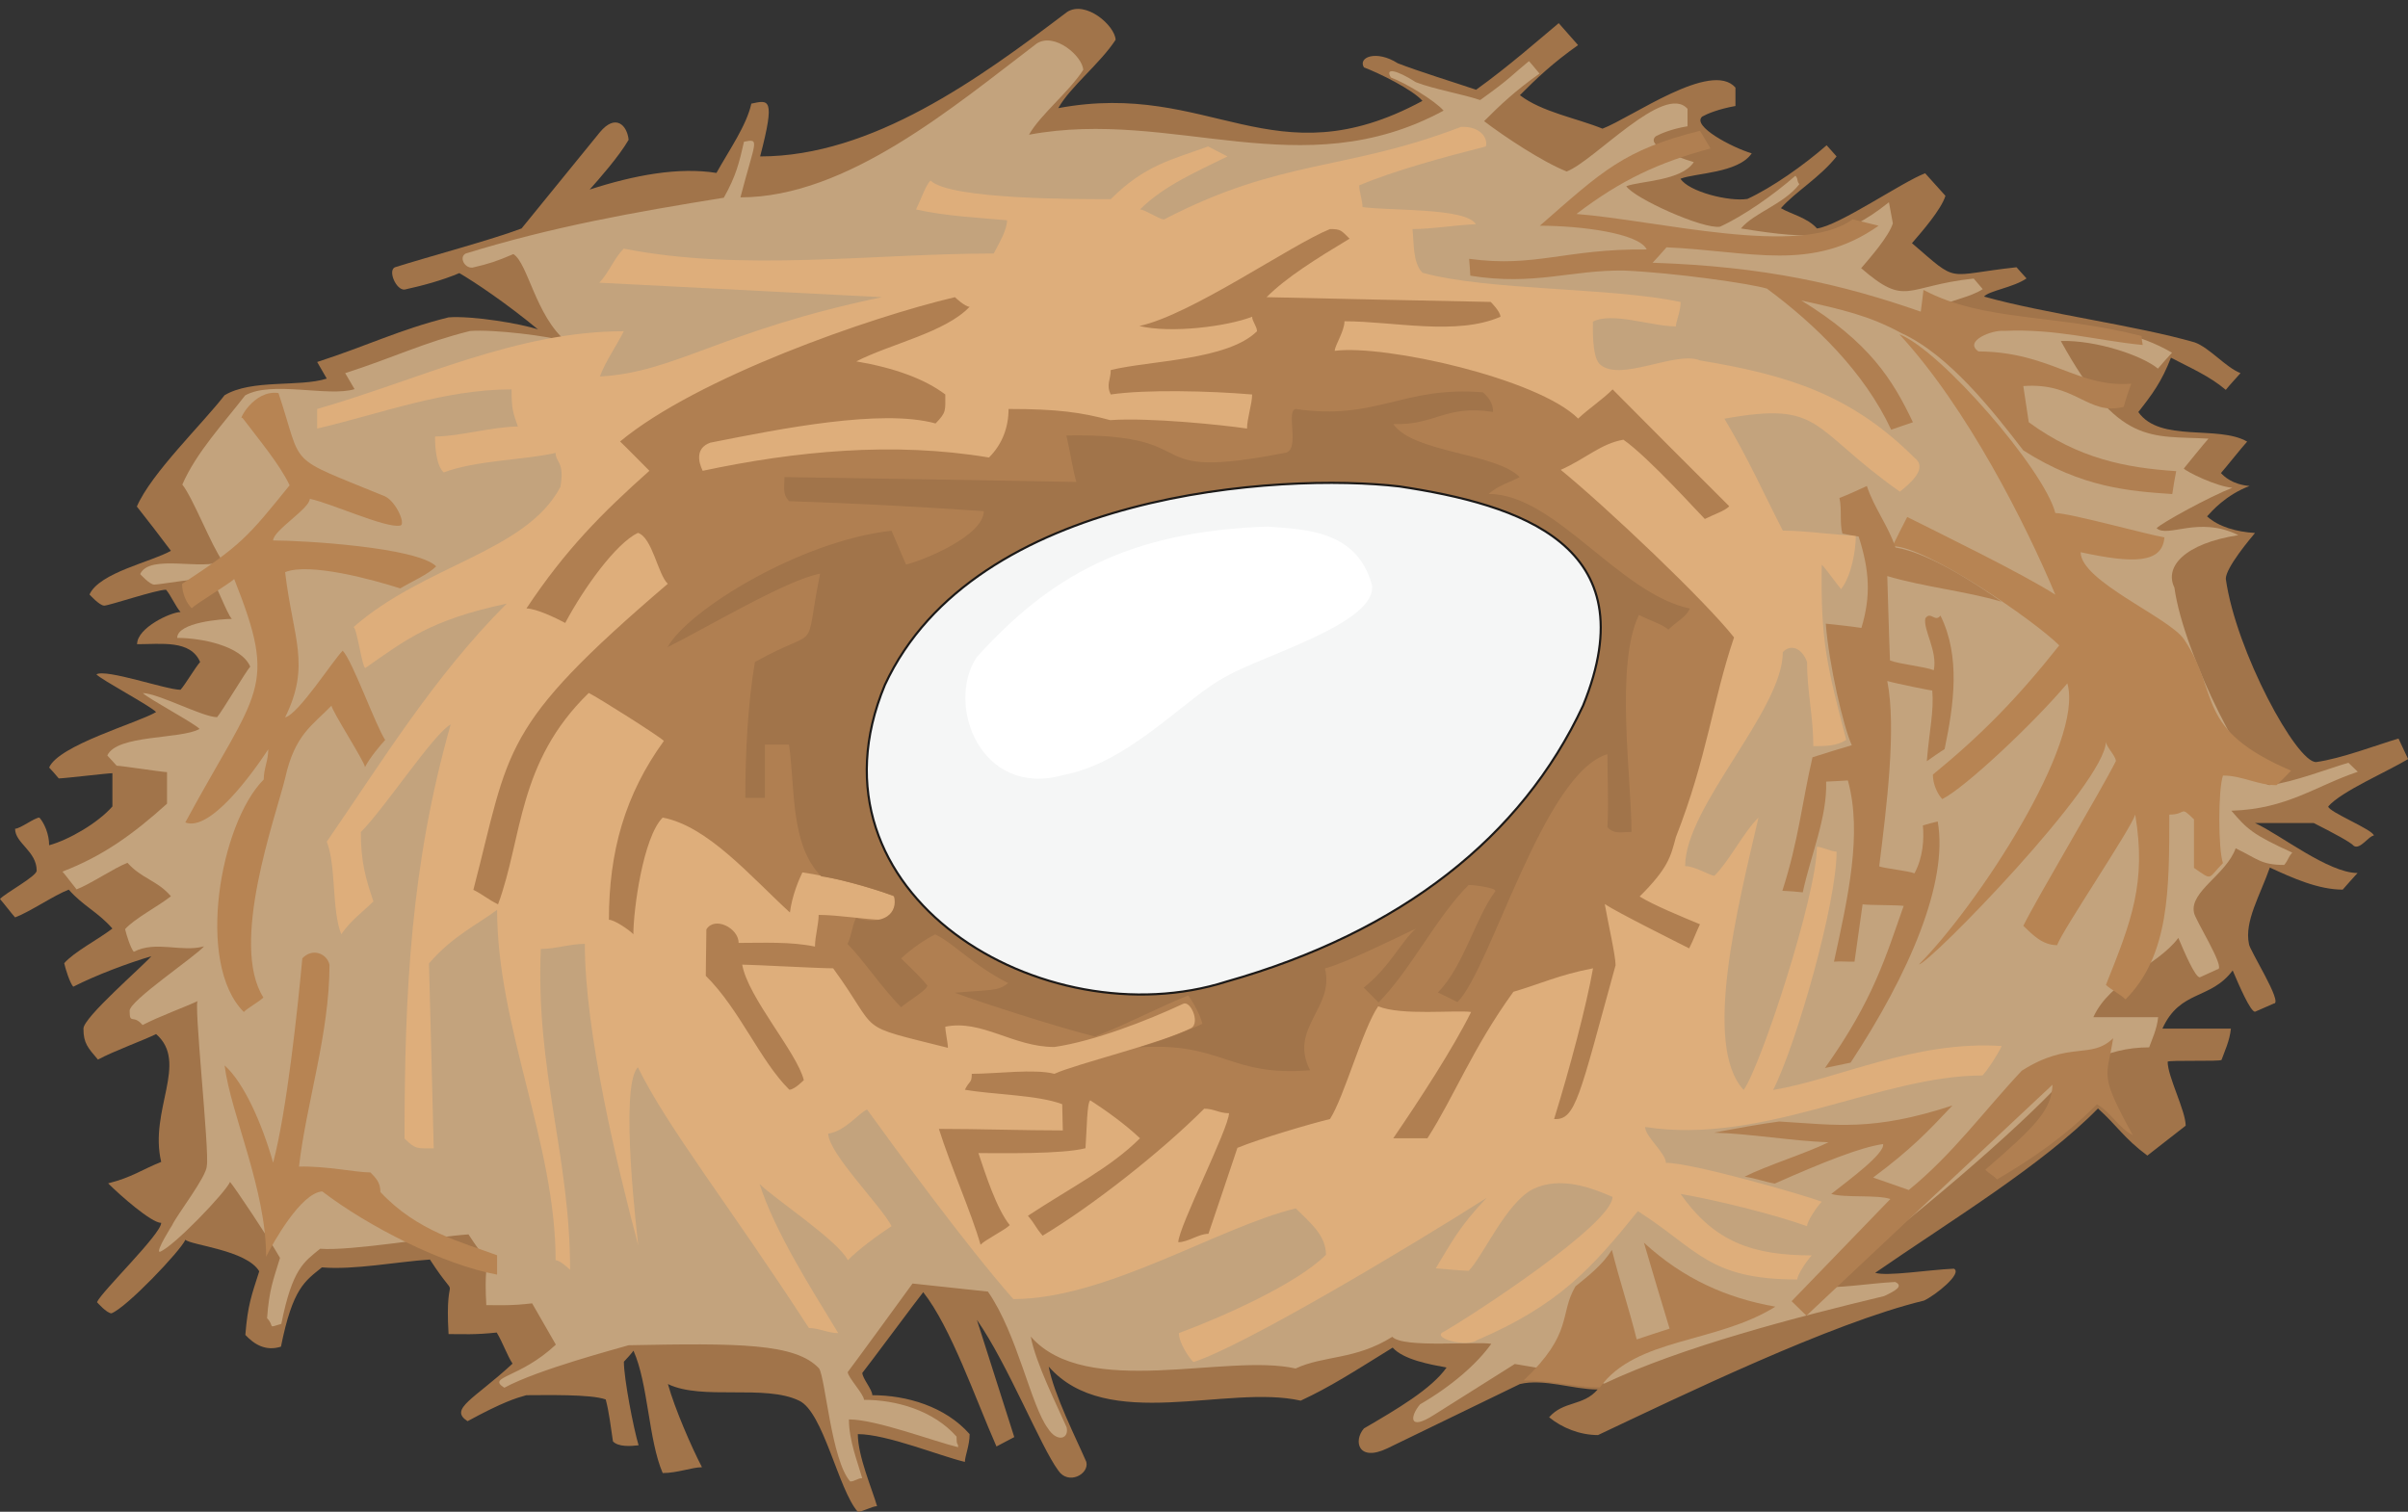 <svg xmlns="http://www.w3.org/2000/svg" xml:space="preserve" width="766.753" height="481.436" fill-rule="evenodd" stroke-linejoin="round" stroke-width="28.222" preserveAspectRatio="xMidYMid" version="1.2" viewBox="0 0 20287 12738"><rect x="0" y="0" width="20287" height="12738" fill="#333333" stroke="none"/><defs class="ClipPathGroup"><clipPath id="a" clipPathUnits="userSpaceOnUse"><path d="M0 0h20287v12738H0z"/></clipPath></defs><g class="SlideGroup"><g class="Slide" clip-path="url(#a)"><g class="Page"><g class="com.sun.star.drawing.ClosedBezierShape"><path fill="none" d="M0 75h20289v12666H0z" class="BoundingBox"/><path fill="#A1744A" d="M15308 1925c185-23 718-392 911-465l171 190c-36 117-201 305-282 399 404 348 269 269 881 203 28 31 56 64 84 94-109 76-318 104-358 153 505 142 1285 244 1775 386 125 45 262 211 386 259-40 46-84 91-124 141-137-116-292-182-462-271-79 203-158 309-275 458 183 260 671 107 917 249-43 46-180 219-221 265 28 30 97 96 241 109-200 76-317 211-358 256 99 89 247 130 404 140-40 48-246 292-246 386 84 607 599 1555 762 1544 208-28 520-147 693-198l81 173c-172 104-563 272-673 399 0 46 384 198 384 246-41 0-114 120-168 87-25-31-178-112-338-193h-495c206 93 617 421 864 421-43 46-84 94-125 140-205 0-421-97-614-186-82 234-216 455-176 643 0 46 292 503 209 503l-158 69c-38 0-132-216-188-348-188 251-442 160-592 490h577c-10 104-56 198-79 264-15 15-442 0-454 15 0 125 152 414 152 539l-323 252c-198-147-254-252-416-397-465 476-1250 951-1877 1385 106 31 442-25 663-35 76 38-153 223-252 269-780 188-2051 805-2746 1133-153 0-303-61-412-150 122-140 287-92 409-234-206 0-452-94-655-46l-1115 541c-249 120-290-63-199-167 280-163 569-333 696-513-139-26-363-66-454-168-333 206-523 330-775 447-617-140-1631 274-2123-287 43 234 236 615 317 803 26 104-152 198-236 73-150-203-424-894-686-1270l315 988-150 79c-180-409-383-1003-617-1300-13 12-498 665-513 680 0 46 84 140 84 188 287 0 614 94 820 328 0 94-40 186-40 234-206-48-658-234-902-234 0 186 122 467 162 607-40 0-124 48-162 48-165-188-290-843-495-937-288-140-818 0-1105-140 58 209 200 534 287 701-84 0-206 49-331 49-121-282-121-750-246-1031-25 33-53 63-81 93 0 140 81 562 124 704-66 8-172 15-216-33-17-112-33-251-61-353-125-46-506-36-669-36-91 26-195 56-495 219-160-104 53-183 379-485-46-71-79-170-133-262-185 20-284 13-406 13-36-610 117-206-157-628-275 18-638 89-910 66-142 115-246 173-345 668-130 41-226-20-300-99 20-254 53-335 117-536-107-180-579-220-622-266-41 94-498 574-623 620-40 0-122-94-122-94 41-92 541-574 541-668-83 0-348-234-447-333 201-51 277-112 447-181-104-435 234-836-43-1077-106 53-348 139-490 215-84-99-122-137-122-261 0-94 490-516 572-610-199 59-463 158-658 257-28-31-66-150-76-198 81-94 284-199 406-292-122-140-244-188-368-328-125 48-328 188-452 234-28-31-100-125-127-155 43-49 309-191 309-239 0-165-182-231-182-353 43 0 165-94 205-94 41 46 82 139 82 233 165-45 411-187 533-327v-280c-41 0-409 44-452 44-28-33-54-64-81-92 81-188 739-373 901-467-40-48-462-272-503-318 84-48 587 130 709 130 41-46 124-188 165-234-81-188-325-150-531-150 0-139 285-271 366-271-41-46-81-140-122-188-84 0-480 134-521 134-40 0-124-94-124-94 84-185 521-274 686-368-94-125-191-252-287-373 122-282 551-694 739-938 233-138 627-66 861-140l-81-140c424-137 696-274 1107-376 203-15 610 53 754 102-271-224-533-399-663-475-149 63-312 106-462 139-71 5-142-160-81-188 282-89 820-233 1067-327l660-811c133-160 230-58 242 64-81 140-247 328-328 419 377-122 750-191 1068-140 109-195 254-401 294-584 145-30 206-58 74 445 945 0 1846-656 2586-1217 157-101 403 114 409 234-130 200-384 398-483 576 1283-239 1808 620 3068-61-81-94-368-236-493-282-53-86 105-150 285-35 168 66 495 167 660 223 272-195 534-426 696-561 56 63 110 124 163 185-216 153-351 282-490 422 185 142 477 193 696 282 246-94 917-579 1120-346v155c-145 26-239 66-280 89-91 79 247 259 417 310-114 168-478 165-600 214 69 109 409 195 564 170 204-94 473-282 667-452 28 30 56 63 84 94-143 180-347 297-469 436 82 49 222 79 304 171Z"/></g><g class="com.sun.star.drawing.ClosedBezierShape"><path fill="none" d="M526 341h19339v12143H526z" class="BoundingBox"/><path fill="#C3A37D" d="m15914 1704 33 178c-33 109-191 289-267 378 384 331 366 150 948 87 25 30 50 58 76 89-104 71-300 99-338 144 660 183 1379 66 1933 392-41 45-81 88-119 134-130-109-516-241-818-233 487 887 757 796 1244 823-40 44-170 206-208 252 25 28 272 150 409 162-191 74-600 298-638 341 97 84 353-107 689 58-455 71-625 267-539 442 79 577 653 1677 805 1664 199-25 496-140 661-188l79 76c-351 117-597 315-1065 328 130 152 176 200 513 353-38 43-30 58-68 104-196 0-226-53-409-140-79 221-389 364-351 541 0 46 275 478 198 478l-149 68c-39 0-127-205-181-332-178 238-574 355-716 668h546c-10 101-53 190-76 254-371 0-640 175-810 365-440 454-1362 1233-1956 1647 99 28 416-25 627-35 74 35-2 76-94 119-741 178-1694 424-2357 737-363-97-460-117-754-165l-681 429c-218 140-201 10-117-89 267-155 478-340 600-510-135-23-745 38-834-59-312 196-574 155-815 267-584-132-1764 264-2231-269 41 223 224 586 302 764 23 99-81 130-157 10-145-193-257-795-506-1153l-635-68c-10 15-531 729-546 746 0 43 137 188 137 234 272 0 585 89 780 310 0 89 13 43 13 89-196-46-689-234-920-234 0 178 74 361 112 495-38 0-63 28-101 28-158-177-209-868-262-952-198-214-681-214-1605-196-84 26-762 203-1047 358-152-96 127-76 434-363-40-68-149-259-200-348-175 21-272 15-386 15-33-579 109-195-150-596-262 17-991 142-1250 121-134 110-233 163-327 633-125 38-51 25-120-48 18-242 51-318 109-508-99-173-383-597-421-640-38 88-475 546-592 589-38 0 104-224 104-224 41-89 292-411 292-500 26-102-117-1429-74-1390-101 48-332 132-467 203-79-94-109 0-109-120 0-86 549-454 627-543-190 53-406-51-592 46-27-31-63-145-73-191 79-89 272-188 386-277-114-134-246-147-366-282-117 46-310 178-429 224-26-31-92-120-119-150 340-130 596-315 881-572v-266c-38 0-384-54-424-54-26-30-54-58-79-86 79-178 622-135 777-224-38-45-439-259-477-302 137 5 505 203 625 203 38-43 241-383 279-426-76-178-419-242-615-242 0-132 381-160 460-160-41-43-135-302-175-348-79 0-440 59-478 59-40 0-119-89-119-89 79-175 538-23 693-112-89-117-246-526-338-642 117-270 348-516 529-751 223-127 701 15 922-53l-79-135c404-129 663-259 1052-355 195-16 675 43 812 89-259-214-325-663-447-737-142 61-203 81-345 114-69 5-114-91-56-119 732-226 1417-348 2174-470 104-185 130-297 170-472 138-28 94-8-30 469 897 0 1796-764 2497-1297 152-96 386 109 391 223-122 188-363 379-457 546 1216-226 2297 445 3493-203-79-89-327-236-444-279-51-82 40-69 211 40 160 61 383 97 541 150 259-185 256-201 411-328 53 59 38 46 89 105-203 144-333 266-467 401 177 134 487 340 696 424 233-89 823-749 1018-528v147c-140 23-229 64-267 84-86 74 158 170 320 218-106 160-452 158-569 203 67 102 646 364 790 341 196-89 450-267 635-429 26 28 8 40 33 71-132 170-378 238-492 373 617 99 846 99 1247-221Z"/></g><g class="com.sun.star.drawing.ClosedBezierShape"><path fill="none" d="M2671 1069h14194v10410H2671z" class="BoundingBox"/><path fill="#DEAE7B" d="M12147 11231c256-145 1438-917 1438-1146-175-76-438-177-669-66-228 115-421 567-543 689-43 0-277-21-277-21 132-216 195-348 429-594-625 399-2052 1252-2471 1384-38-38-122-162-122-244 368-137 993-414 1239-660 0-163-129-267-254-391-650 157-1595 764-2380 764-409-464-1000-1277-1232-1597-68 28-185 183-327 203 0 165 452 615 533 780-124 81-287 203-368 287-81-165-622-521-744-643 129 399 419 856 663 1257-84 0-165-43-247-43-671-1034-1187-1681-1441-2197-162 163 3 1486 3 1501-176-663-450-1796-450-2541-124 0-246 43-371 43-43 1030 247 1746 247 2704 0 0-82-81-122-81 0-983-493-1967-493-2953-165 125-376 221-574 452 13 519 28 1038 40 1558-137 0-152 11-246-83 0-1254 56-2318 389-3489-145 79-554 704-757 907 0 251 40 391 106 584-83 84-187 155-271 277-82-206-41-574-122-780 452-655 901-1392 1516-2006-648 139-848 304-1189 541-25 28-78-369-104-341 600-528 1456-635 1745-1183 38-214-40-204-40-287-259 61-671 61-943 165-63-61-73-211-73-303 203 0 492-84 698-84-43-122-53-148-53-313-572 0-1105 206-1638 330v-165c858-246 1678-655 2583-655-61 124-153 251-201 381 635-33 1021-386 2376-668-793-41-1586-81-2381-122 81-84 124-206 206-287 1007 198 2096 41 3117 41 43-84 112-196 112-280-246-23-505-33-767-91 41-81 81-203 122-244 165 163 1272 157 1519 157 287-287 513-332 820-444 56 28 109 56 163 84-244 122-534 244-737 447 41 0 163 84 203 84 994-516 1522-404 2502-780 163-7 229 96 209 165-331 84-773 203-1067 328 0 53 28 127 28 183 251 33 871 5 955 144-201 10-369 41-534 41 13 109 0 284 84 368 551 153 1594 122 2175 247 0 81-40 165-40 205-209 0-534-124-699-40 0 40-10 284 54 355 165 165 645-114 848-28 739 122 1272 287 1806 819 117 87-28 211-122 287-762-539-645-765-1478-615 208 349 325 618 492 943 204 0 453 41 615 41 0 122-35 337-124 452-38-43-122-165-163-206-10 643 43 851 206 1476-81 53-173 53-277 53 0-246-53-465-53-709-41-114-135-157-204-83 0 490-823 1300-823 1803 84 0 209 81 247 81 124-122 246-368 371-490-176 759-473 1920-125 2295 145-201 617-1642 617-2049 41 0 122 41 166 41 0 432-333 1605-534 2008 551-92 1189-418 1925-370-40 83-121 205-162 248-861 0-1847 589-2842 434 0 81 175 221 175 302 221 0 1163 270 1313 328-41 41-124 165-124 206-267-97-767-221-1065-272 285 409 615 518 1105 518-40 41-122 163-122 203-746 0-835-251-1343-576-389 482-667 792-1355 1087-81 61-358-10-297-61Z"/></g><g class="com.sun.star.drawing.ClosedBezierShape"><path fill="none" d="M1534 2817h17769v7925H1534z" class="BoundingBox"/><path fill="#B78453" d="M18276 6864c150 0 83-82 208 40v409c162 112 112 92 244-40-41-122-41-616 0-738 165 0 289 81 452 81 38-38 81-78 122-122-821-353-592-645-902-1107-124-183-871-490-871-734 442 96 688 96 706-125-150-25-798-205-919-205-94-366-968-1374-1314-1506 574 622 1067 1605 1314 2194-280-180-986-523-1248-655-43 81-83 165-124 246 289 0 1199 630 1405 836-356 449-656 754-1065 1089 0 82 41 166 79 206 188-91 772-640 1054-975 145 500-759 1875-1250 2368 82 0 1575-1527 1575-1878 0 43 84 122 84 165-124 247-658 1142-780 1388 82 79 163 163 285 163 43-125 620-976 658-1100 96 574-33 901-247 1435 43 40 125 81 165 122 371-371 369-932 369-1557Zm0 0ZM2042 3520c142 188 312 389 398 569-353 437-409 505-906 831 0 83 40 165 81 205 40-40 315-205 358-246 373 937 201 919-412 2051 206 81 557-400 699-616 0 97-38 160-38 254-368 369-577 1550-168 1959 41-40 125-83 165-122-287-452 102-1516 183-1847 81-368 229-445 391-612 0 40 282 477 282 518 41-81 130-185 170-229-81-122-276-670-358-752-86 87-371 534-485 562 219-445 66-666 0-1224 206-84 749 66 970 137 102-61 234-117 303-186-165-162-1128-218-1374-218 0-84 309-269 309-351 181 38 635 247 757 226 59 3-25-198-122-246-853-351-683-226-899-871-211-31-345 246-304 208Zm0 0Zm200 7070c0-572-297-1199-350-1613 165 147 317 495 409 820 116-436 208-1310 246-1722 86-91 208-40 229 54 0 581-196 1168-257 1701 226-7 478 49 602 49 41 43 84 81 84 165 310 333 691 424 983 533v163c-450-82-1085-404-1473-701-181 12-417 437-473 551Z"/></g><g class="com.sun.star.drawing.ClosedBezierShape"><path fill="none" d="M3988 1930h10622v8560H3988z" class="BoundingBox"/><path fill="#B07F51" d="M8784 10412c412-247 993-701 1361-1070 84 0 125 38 209 38 0 125-427 963-427 1087 81 0 173-71 254-71 56-162 188-558 244-724 183-76 615-203 780-243 122-191 274-757 406-950 193 81 651 30 783 48-152 307-437 744-656 1064h288c226-353 379-757 724-1234 211-61 384-143 671-198-54 309-196 845-328 1270 183 12 213-191 518-1296 0-81-63-355-91-515 101 68 630 332 711 373 40-79 51-119 91-203-142-59-396-163-508-234 242-241 262-338 305-500 264-673 307-1142 490-1683-246-312-1072-1095-1460-1412 211-94 338-221 528-254 211 147 643 627 686 668 81-41 165-66 206-107-328-327-656-655-983-985-82 84-206 165-290 246-340-338-1627-625-2051-571 0-44 82-165 82-249 411 0 945 124 1314-38 0-44-82-125-82-125-630-13-1260-25-1888-40 165-166 417-323 699-493-71-69-71-81-165-81-331 134-1166 721-1606 817 270 64 742 3 950-78 0 38 41 81 41 122-249 246-904 246-1232 327 0 82-41 122 0 206 287-43 831-31 1191 0 0 79-43 203-43 287-211-31-820-94-1153-71-244-66-447-94-856-94 0 152-51 295-165 409-805-135-1631-54-2412 112-40-82-58-193 64-237 599-119 1444-287 1898-162 92-94 82-107 82-244-171-130-427-224-750-279 295-150 750-244 955-460-40 0-124-81-124-81-721 170-2173 678-2821 1216 44 41 206 206 247 247-396 353-706 663-1036 1160 81 0 246 79 327 122 153-289 424-668 612-759 122 38 168 350 252 429-1423 1217-1326 1380-1638 2579 83 41 124 81 208 122 208-564 162-1196 764-1781 82 40 592 363 633 404-328 453-463 933-463 1507 44 0 166 81 206 122 0-206 82-818 247-983 381 73 736 492 1072 800 18-145 77-280 105-338 221 30 614 137 751 193 82 20 26 183-81 206-124 0-368-41-533-41 0 79-31 183-31 267-205-43-438-31-643-31 0-124-201-228-272-114 0 122-5 269-5 391 289 287 457 716 704 960 44 0 122-81 122-81-58-234-471-696-519-973 81 0 644 31 766 31 411 563 162 467 967 670 0-41-22-137-22-178 309-63 571 171 919 171 333-49 775-219 1085-364 61-30 142 153 71 203-264 133-973 303-1156 387-165-44-493 0-696 0 0 81-18 53-58 134 244 43 612 43 820 122 0 43 5 180 5 221-327 0-716-13-1044-13 99 315 272 701 351 976 38-41 203-122 246-165-112-140-203-425-264-607 206 0 701 10 902-41 12-170 12-379 40-404 122 79 295 201 419 320-246 247-589 419-944 653 68 81 55 86 124 168Z"/></g><g class="com.sun.star.drawing.ClosedBezierShape"><path fill="none" d="M5624 3298h8615v5729H5624z" class="BoundingBox"/><path fill="#A1744A" d="M8984 3669c1233-20 551 399 1850 145 119-33-2-350 81-368 684 101 907-197 1580-140 41 41 84 84 84 165-404-63-488 115-841 102 168 244 861 241 1065 447-74 41-178 68-262 142 561 0 1097 839 1697 966-41 79-99 97-183 178-38-41-163-81-247-124-203 411-63 1379-63 1828-89 0-145 21-203-40 12-191 0-450 0-615-539 160-981 1805-1263 2089-56-28-109-56-165-81 219-224 315-628 485-855 0-28-177-51-226-51-274 273-487 715-759 990-43-44-84-84-125-125 221-175 315-389 440-498-203 97-605 295-767 336 86 332-308 502-125 858-686 56-734-239-1438-193 266-79 465-168 531-198-15-66-71-173-119-239-222 86-499 234-786 346-327-82-940-280-1181-369 313-28 356-10 450-81-303-155-450-330-615-411-81 40-206 124-287 203 41 43 130 119 221 228 0 38-180 143-221 183-165-165-328-411-452-533 43-97 30-125 71-219 236 69 358-43 320-186-119-41-386-132-612-165-264-264-219-747-272-1110h-203v449h-165c0-368 20-787 81-1145 574-320 406-33 549-744-275 48-958 457-1285 619 172-312 1120-897 1887-981 40 94 81 188 122 285 165-41 655-247 655-450-554-38-1085-66-1641-84-56-63-38-107-38-203 818 13 1638 25 2459 41-28-94-49-239-84-392Z"/></g><g class="com.sun.star.drawing.ClosedBezierShape"><path fill="none" d="M7293 4060h6203v4331H7293z" class="BoundingBox"/><path fill="#F5F6F6" d="M11792 4099c-1001-118-3582 43-4337 1672-735 1766 1344 2990 2878 2500 1472-417 2488-1219 3004-2325 553-1356-539-1694-1545-1847Z"/><path fill="none" stroke="#1B1918" stroke-linecap="round" stroke-width="18" d="M11792 4099c-1001-118-3582 43-4337 1672-735 1766 1344 2990 2878 2500 1472-417 2488-1219 3004-2325 553-1356-539-1694-1545-1847Z"/></g><g class="com.sun.star.drawing.ClosedBezierShape"><path fill="none" d="M12377 1102h5958v10590h-5958z" class="BoundingBox"/><path fill="#B07F51" d="M12836 11632c424-402 297-556 437-793 112-91 229-183 307-307 61 246 148 508 209 754 91-30 183-61 277-91-74-241-145-483-216-724 332 305 698 467 1107 539-498 312-1173 259-1478 680-186 3-414-61-643-58Zm0 0Zm2154-2182c481 28 783 86 1459-135-208 221-345 366-668 607 61 21 236 82 300 105 368-298 635-668 952-1005 402-256 582-91 770-274-51 334-125 289 165 816-119-58-185-195-302-259-267 267-526 447-841 633-28-31-71-51-99-82 414-358 559-500 566-716-673 630-1402 1313-2073 1946-41-41-84-82-125-122 278-287 555-574 832-861-112-38-386-8-498-43 142-112 452-338 437-420-186 26-495 148-913 333-86-15-165-46-254-58 185-94 521-198 707-290-298-10-666-73-963-81 195-38 396-74 548-94Zm0 0Zm392-4195c26 346 150 874 219 1024-109 33-221 66-331 102-87 373-117 701-254 1125 58 2 116 7 172 13 66-310 207-633 197-933 61-2 119-7 183-10 124 447 0 988-117 1527 51-5 124 2 173 0 22-160 45-323 68-483 51 8 295 5 346 13-150 424-254 792-663 1366 71-15 142-30 216-45 492-747 825-1517 734-2032-41 10-84 20-125 33 10 114 3 266-71 404-48-21-249-41-297-59 61-495 147-1161 68-1562 56 18 412 91 379 79 15 180-23 322-46 597 48-33 97-69 150-102 79-378 135-782-35-1125-46 61-82-41-127 23-21 94 104 274 71 437-79-31-292-51-369-82-10-236-15-475-23-711 308 92 653 125 963 216-195-137-607-411-894-457-61-183-180-333-241-518-76 35-153 71-231 101 22 94 0 209 25 300 46 10 91 18 137 25 92 287 104 503 23 770-99-15-201-25-300-36Zm0 0Zm635-2449c404 183 778 663 1029 989 498 317 897 343 1255 368 10-66 20-129 33-193-422-28-821-104-1242-412-15-102-31-204-46-305 445-33 546 254 846 175 18-66 40-132 63-195-454 35-680-267-1287-272-127-87 116-183 215-173 440-20 780 81 1169 119-5-25-8-50-10-76-737-188-1329-119-1837-388-7 63-15 122-23 183-657-229-1309-381-2259-412 38-41 79-86 117-130 709 31 1224 214 1787-182-71-18-145-36-219-54-438 323-1644 8-2327-45 376-287 696-435 1130-552-30-48-58-99-89-149-645 162-823 340-1349 800 343 0 836 63 900 200-686-7-933 155-1496 79 5 48 7 97 10 142 541 87 856-51 1298-43 419 18 1059 109 1201 152 409 303 821 704 1047 1189 64-23 125-43 183-63-170-358-365-673-940-1026 343 76 570 127 841 274Z"/></g><g class="com.sun.star.drawing.ClosedBezierShape"><path fill="none" d="M8133 4437h3429v2126H8133z" class="BoundingBox"/><path fill="#FFF" d="M10681 4437c-1189 40-1842 426-2452 1100-265 397 31 1188 727 994 569-106 1040-663 1380-834 290-170 1275-449 1222-770-130-470-584-465-877-490Z"/></g></g></g></g></svg>
